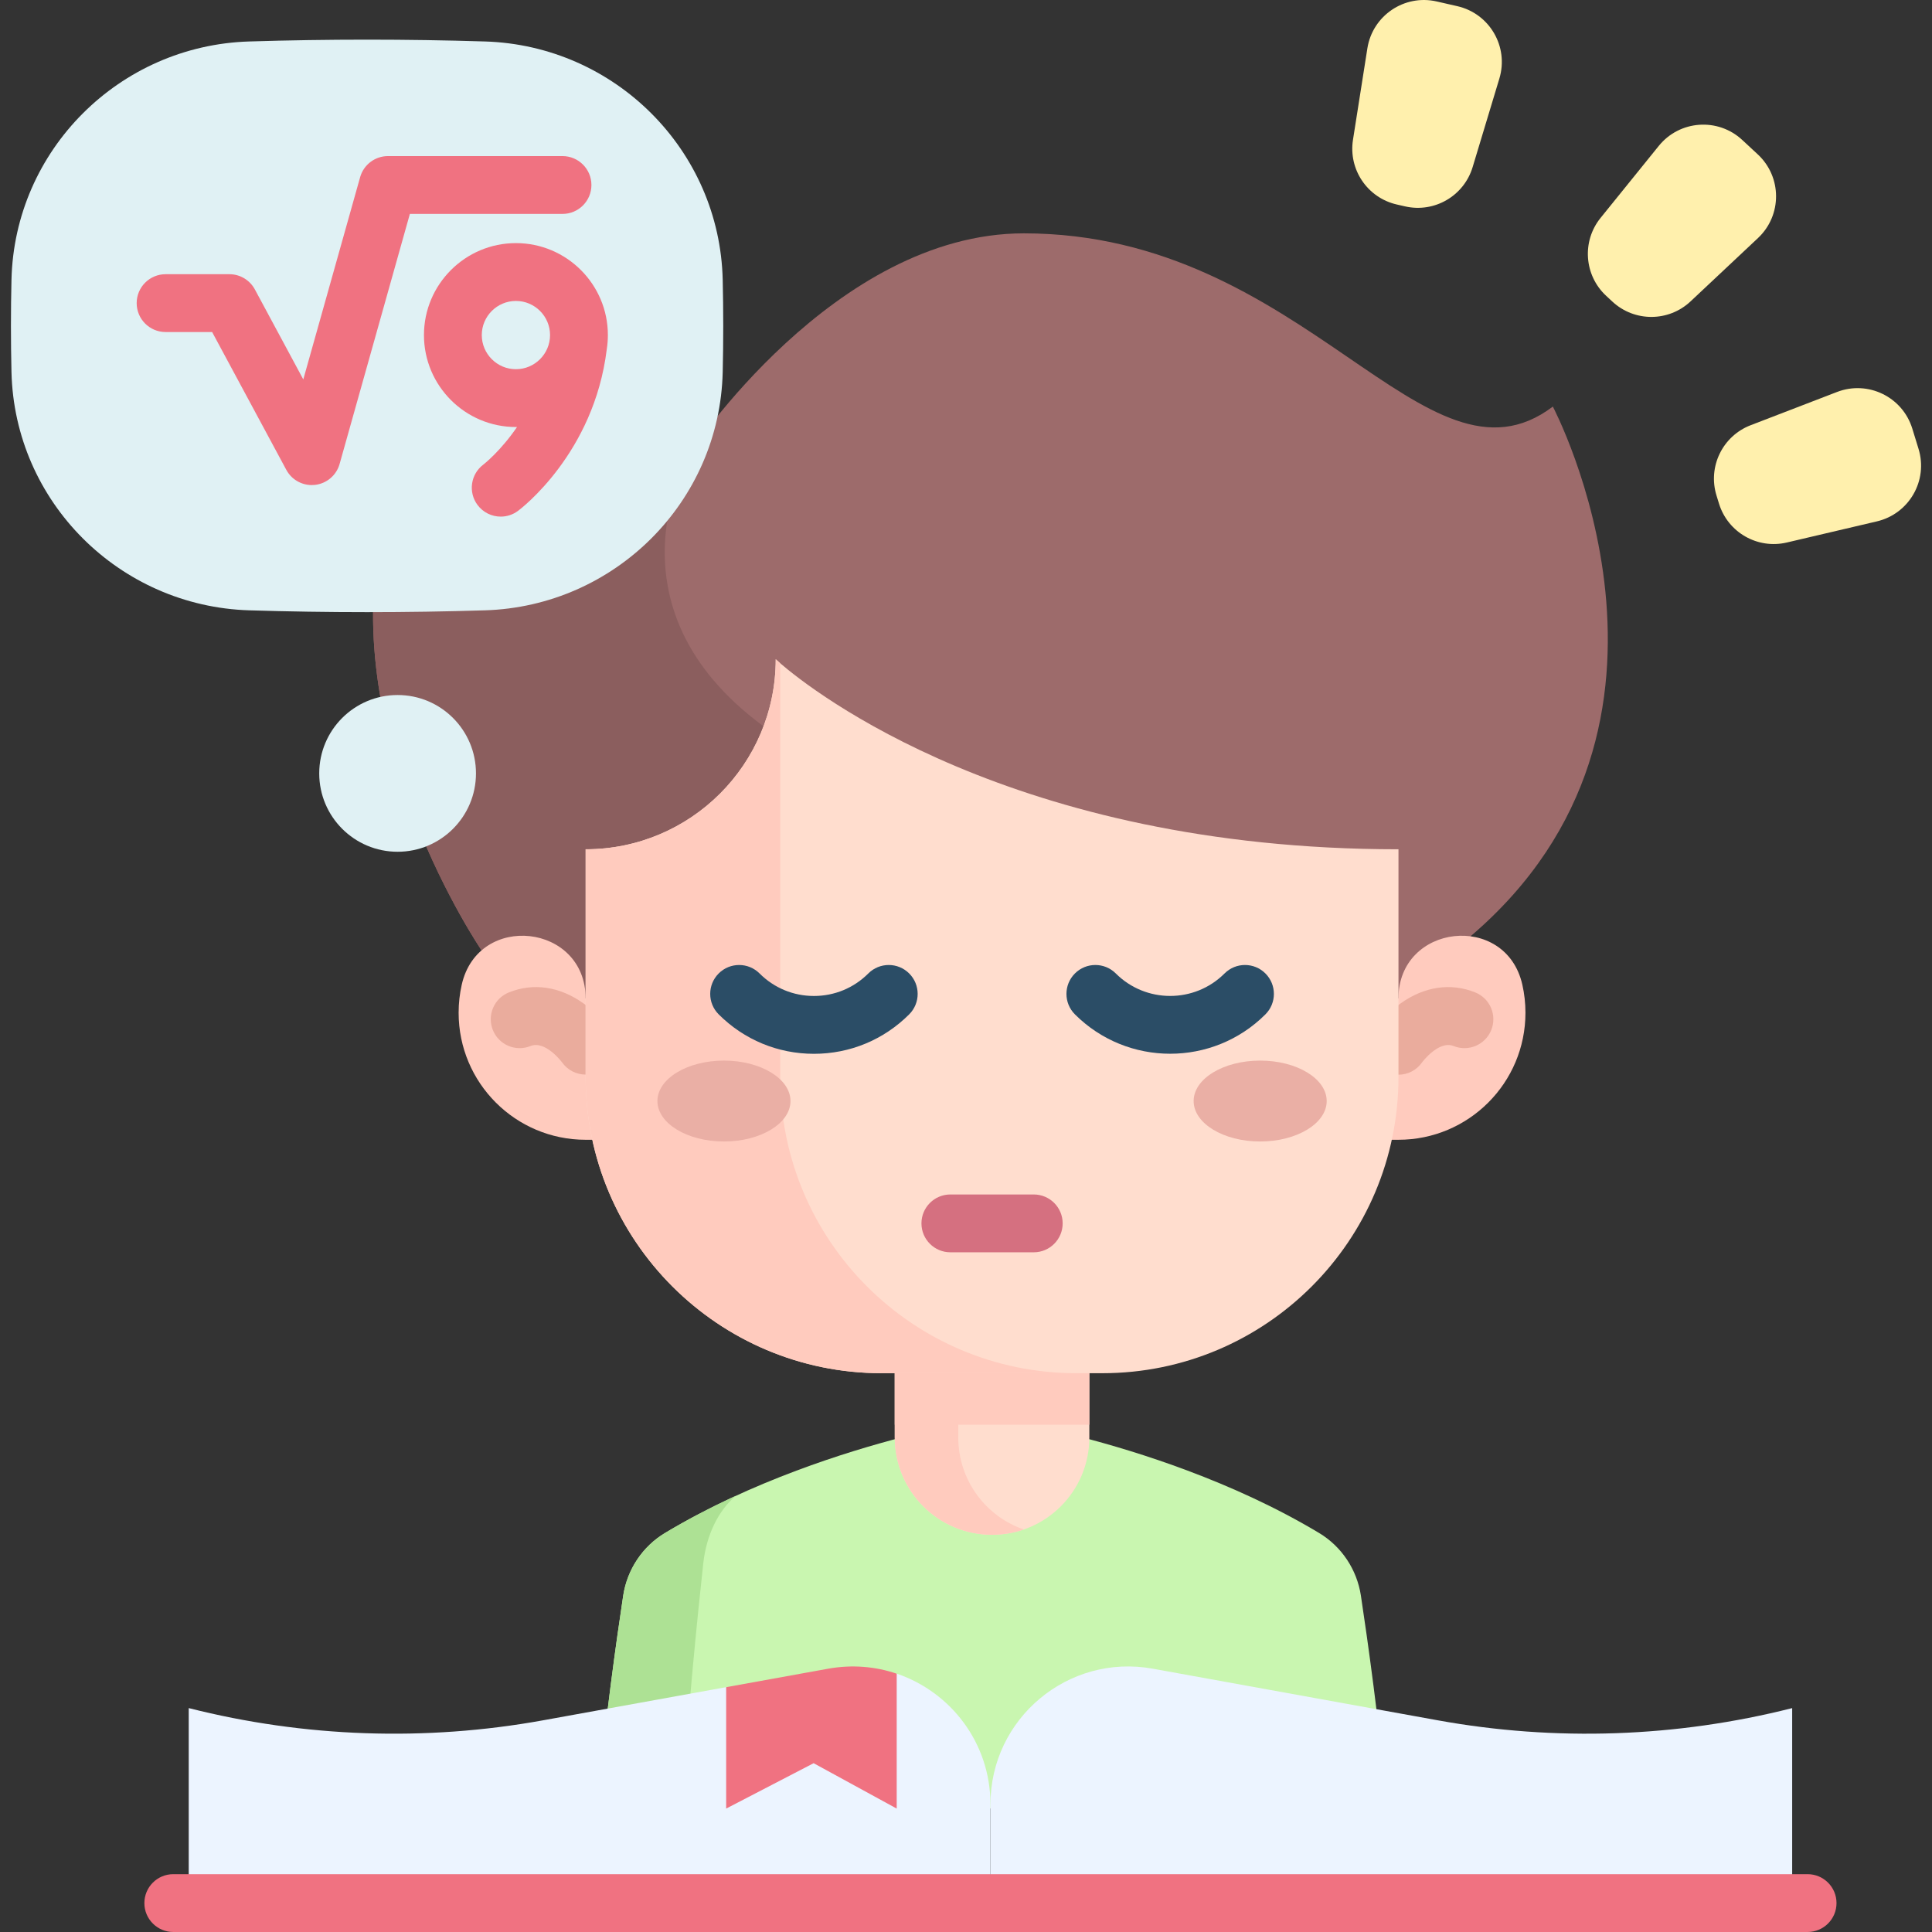 <?xml version="1.0" encoding="UTF-8"?> <svg xmlns="http://www.w3.org/2000/svg" width="300" height="300" viewBox="0 0 300 300" fill="none"><rect x="0" y="0" width="300" height="300" fill="#333333" stroke="none"/> <g clip-path="url(#clip0_703_2285)"> <path d="M215.416 280.814H92.68C93.979 267.099 95.711 254.782 96.774 247.749C97.394 243.709 99.771 240.132 103.28 238.03C109.963 234.024 117.02 230.85 123.673 228.361C135.971 223.745 146.901 221.466 151.6 220.62C153.224 220.325 154.872 220.325 156.491 220.62C161.191 221.467 172.121 223.745 184.418 228.361C191.071 230.851 198.129 234.025 204.811 238.03C208.32 240.132 210.697 243.709 211.317 247.749C212.38 254.782 214.112 267.099 215.416 280.814Z" fill="#C9F6B0"></path> <path d="M114.245 232.277C111.533 234.551 109.692 238.379 109.21 242.7C108.334 250.702 106.873 265.046 105.834 280.814H92.68C93.979 267.099 95.711 254.781 96.774 247.749C97.394 243.709 99.771 240.131 103.28 238.03C106.868 235.88 110.564 233.97 114.245 232.277Z" fill="#ADE194"></path> <path d="M228.342 145.39L206.007 170.97L119.277 146.938L74.782 147.571C74.782 147.571 52.435 114.898 59.208 82.964C65.981 51.038 107.105 70.388 107.105 70.388C107.105 70.388 129.474 36.234 158.982 36.234C202.829 36.234 221.286 78.129 241.124 63.134C241.124 63.134 267.139 112.313 228.342 145.39Z" fill="#9D6B6B"></path> <path d="M119.277 146.939L90.936 167.234L74.782 147.572C74.782 147.572 52.435 114.898 59.208 82.964C65.981 51.038 107.105 70.388 107.105 70.388C107.105 70.388 93.002 93.962 118.56 112.778C126.804 118.842 125.218 131.96 119.277 146.939Z" fill="#8B5E5E"></path> <path d="M169.152 197.988V223.216C169.152 231.557 162.388 238.321 154.047 238.321C145.702 238.321 138.938 231.557 138.938 223.216V197.988H169.152Z" fill="#FFDDCE"></path> <path d="M158.979 237.498C157.433 238.03 155.774 238.321 154.047 238.321C145.702 238.321 138.938 231.557 138.938 223.216V197.988H148.801V223.216C148.801 229.834 153.056 235.457 158.979 237.498Z" fill="#FFCBBE"></path> <path d="M90.936 176.983C80.044 176.983 71.215 168.153 71.215 157.261C71.215 155.763 71.382 154.303 71.699 152.899C74.257 141.569 90.936 143.427 90.936 155.043H217.151C217.151 143.427 233.83 141.568 236.388 152.899C236.705 154.303 236.872 155.763 236.872 157.261C236.872 168.153 228.043 176.983 217.151 176.983" fill="#FFCBBE"></path> <path d="M90.943 166.86C89.536 166.86 88.151 166.199 87.276 164.966C87.198 164.861 84.665 161.507 82.373 162.43C80.073 163.358 77.457 162.246 76.53 159.946C75.603 157.647 76.714 155.031 79.014 154.103C82.808 152.572 86.92 153.173 90.586 155.795C92.988 157.511 94.46 159.571 94.62 159.8C96.039 161.834 95.541 164.633 93.507 166.052C92.726 166.598 91.83 166.86 90.943 166.86Z" fill="#EAAC9D"></path> <path d="M217.15 166.879C216.26 166.879 215.361 166.615 214.574 166.066C212.541 164.647 212.053 161.834 213.472 159.8C213.632 159.571 215.105 157.511 217.505 155.795C221.173 153.173 225.284 152.572 229.077 154.103C231.377 155.031 232.489 157.647 231.561 159.946C230.634 162.246 228.017 163.358 225.718 162.43C223.404 161.496 220.839 164.933 220.814 164.968C219.944 166.215 218.56 166.879 217.15 166.879Z" fill="#EAAC9D"></path> <path d="M138.938 197.988H169.151V221.229H138.938V197.988Z" fill="#FFCBBE"></path> <path d="M217.155 131.876V167.234C217.155 192.639 196.562 213.232 171.157 213.232H136.935C111.53 213.232 90.938 192.639 90.938 167.234V131.876C107.236 131.876 120.454 118.666 120.454 102.367C120.454 102.367 120.69 102.589 121.155 102.992C126.098 107.256 157.253 131.876 217.155 131.876Z" fill="#FFDDCE"></path> <path d="M167.153 213.231H136.935C111.53 213.231 90.938 192.638 90.938 167.233V131.876C107.236 131.876 120.454 118.666 120.454 102.367C120.454 102.367 120.69 102.589 121.155 102.992V167.233C121.155 192.638 141.748 213.231 167.153 213.231Z" fill="#FFCBBE"></path> <path d="M195.678 177.25C201.383 177.25 206.008 174.438 206.008 170.969C206.008 167.5 201.383 164.688 195.678 164.688C189.973 164.688 185.348 167.5 185.348 170.969C185.348 174.438 189.973 177.25 195.678 177.25Z" fill="#EAAFA5"></path> <path d="M112.416 177.25C118.121 177.25 122.746 174.438 122.746 170.969C122.746 167.5 118.121 164.688 112.416 164.688C106.711 164.688 102.086 167.5 102.086 170.969C102.086 174.438 106.711 177.25 112.416 177.25Z" fill="#EAAFA5"></path> <path d="M181.704 163.624C176.347 163.624 170.991 161.585 166.913 157.508C165.159 155.755 165.159 152.912 166.912 151.159C168.666 149.405 171.509 149.405 173.262 151.159C177.918 155.814 185.491 155.813 190.146 151.159C191.899 149.405 194.742 149.405 196.495 151.159C198.248 152.912 198.248 155.755 196.495 157.508C192.418 161.585 187.061 163.624 181.704 163.624Z" fill="#2B4D66"></path> <path d="M126.387 163.635C120.8 163.635 115.547 161.459 111.596 157.508C109.843 155.755 109.843 152.912 111.597 151.159C113.349 149.406 116.192 149.406 117.946 151.159C120.201 153.414 123.198 154.655 126.387 154.655C129.576 154.655 132.574 153.414 134.83 151.159C136.582 149.405 139.425 149.405 141.179 151.159C142.932 152.912 142.932 155.755 141.178 157.508C137.227 161.459 131.974 163.635 126.387 163.635Z" fill="#2B4D66"></path> <path d="M160.521 194.455H147.571C145.092 194.455 143.082 192.445 143.082 189.966C143.082 187.487 145.092 185.477 147.571 185.477H160.521C163 185.477 165.01 187.487 165.01 189.966C165.01 192.445 163 194.455 160.521 194.455Z" fill="#D57080"></path> <path d="M29.305 265.232C47.301 269.79 66.065 270.436 84.332 267.128L112.756 261.98L125.997 267.006L139.24 259.883C147.59 262.711 153.796 270.603 153.796 280.166V295.107H29.305V265.232Z" fill="#ECF4FF"></path> <path d="M278.288 265.234C260.292 269.791 241.528 270.437 223.261 267.129L179.006 259.114C165.877 256.736 153.797 266.825 153.797 280.168V295.109H278.288V265.234Z" fill="#ECF4FF"></path> <path d="M139.24 259.889V280.835L126.34 273.789L112.758 280.835V261.984L128.591 259.117C132.308 258.446 135.942 258.769 139.24 259.889Z" fill="#F07281"></path> <path d="M75.309 94.771C63.104 95.148 50.9 95.148 38.695 94.771C18.538 94.149 2.251 77.925 1.782 57.764C1.672 52.992 1.672 48.218 1.782 43.446C2.251 23.286 18.538 7.061 38.695 6.439C50.9 6.062 63.104 6.062 75.309 6.439C95.466 7.061 111.753 23.285 112.222 43.446C112.332 48.218 112.332 52.992 112.222 57.764C111.752 77.924 95.466 94.149 75.309 94.771Z" fill="#E0F1F4"></path> <path d="M61.74 132.261C68.461 132.261 73.909 126.812 73.909 120.091C73.909 113.37 68.461 107.922 61.74 107.922C55.019 107.922 49.57 113.37 49.57 120.091C49.57 126.812 55.019 132.261 61.74 132.261Z" fill="#E0F1F4"></path> <path d="M91.836 28.728C91.836 26.248 89.826 24.238 87.346 24.238H60.243C58.232 24.238 56.465 25.577 55.921 27.513L47.096 58.916L39.574 44.941C38.791 43.486 37.273 42.579 35.621 42.579H25.712C23.232 42.579 21.223 44.589 21.223 47.068C21.223 49.548 23.232 51.558 25.712 51.558H32.939L44.459 72.959C45.248 74.424 46.773 75.321 48.411 75.321C48.574 75.321 48.739 75.312 48.905 75.294C50.724 75.093 52.239 73.808 52.734 72.046L63.645 33.217H87.347C89.826 33.217 91.836 31.207 91.836 28.728Z" fill="#F07281"></path> <path d="M94.391 52.029C94.391 44.156 87.985 37.75 80.111 37.75C72.237 37.75 65.832 44.156 65.832 52.029C65.832 59.903 72.237 66.309 80.111 66.309C80.169 66.309 80.227 66.305 80.285 66.304C77.717 70.057 75.15 72.067 75.055 72.14C73.079 73.623 72.672 76.425 74.149 78.409C75.03 79.594 76.384 80.22 77.755 80.22C78.686 80.22 79.626 79.931 80.431 79.332C80.915 78.972 92.233 70.377 94.214 54.266C94.329 53.538 94.391 52.79 94.391 52.029ZM74.811 52.029C74.811 49.107 77.189 46.73 80.111 46.73C83.033 46.73 85.411 49.107 85.411 52.029C85.411 54.952 83.033 57.329 80.111 57.329C77.189 57.329 74.811 54.952 74.811 52.029Z" fill="#F07281"></path> <path d="M266.927 78.207L266.537 76.94C265.16 72.475 267.477 67.707 271.838 66.028L285.251 60.866C290.056 59.017 295.421 61.623 296.938 66.543L297.907 69.689C299.424 74.608 296.456 79.783 291.444 80.959L277.451 84.242C272.902 85.309 268.303 82.672 266.927 78.207Z" fill="#FFF0AD"></path> <path d="M250.374 46.836L249.404 45.935C245.979 42.756 245.601 37.468 248.538 33.834L257.573 22.656C260.809 18.653 266.759 18.227 270.532 21.73L272.945 23.97C276.718 27.473 276.735 33.438 272.982 36.962L262.506 46.802C259.1 50 253.799 50.015 250.374 46.836Z" fill="#FFF0AD"></path> <path d="M218.181 32.048L216.889 31.753C212.334 30.712 209.363 26.322 210.09 21.706L212.325 7.508C213.126 2.422 218.066 -0.921 223.085 0.226L226.294 0.959C231.312 2.106 234.31 7.263 232.822 12.192L228.67 25.951C227.319 30.425 222.736 33.089 218.181 32.048Z" fill="#FFF0AD"></path> <path d="M26.907 299.999C24.431 299.999 22.422 297.993 22.418 295.517C22.414 293.037 24.421 291.024 26.9 291.02H280.676H280.683C283.16 291.02 285.169 293.025 285.173 295.502C285.177 297.982 283.17 299.995 280.69 299.999H26.915C26.912 299.999 26.91 299.999 26.907 299.999Z" fill="#F07281"></path> </g> <defs> <clipPath id="clip0_703_2285"> <rect width="300" height="300" fill="white"></rect> </clipPath> </defs> </svg> 